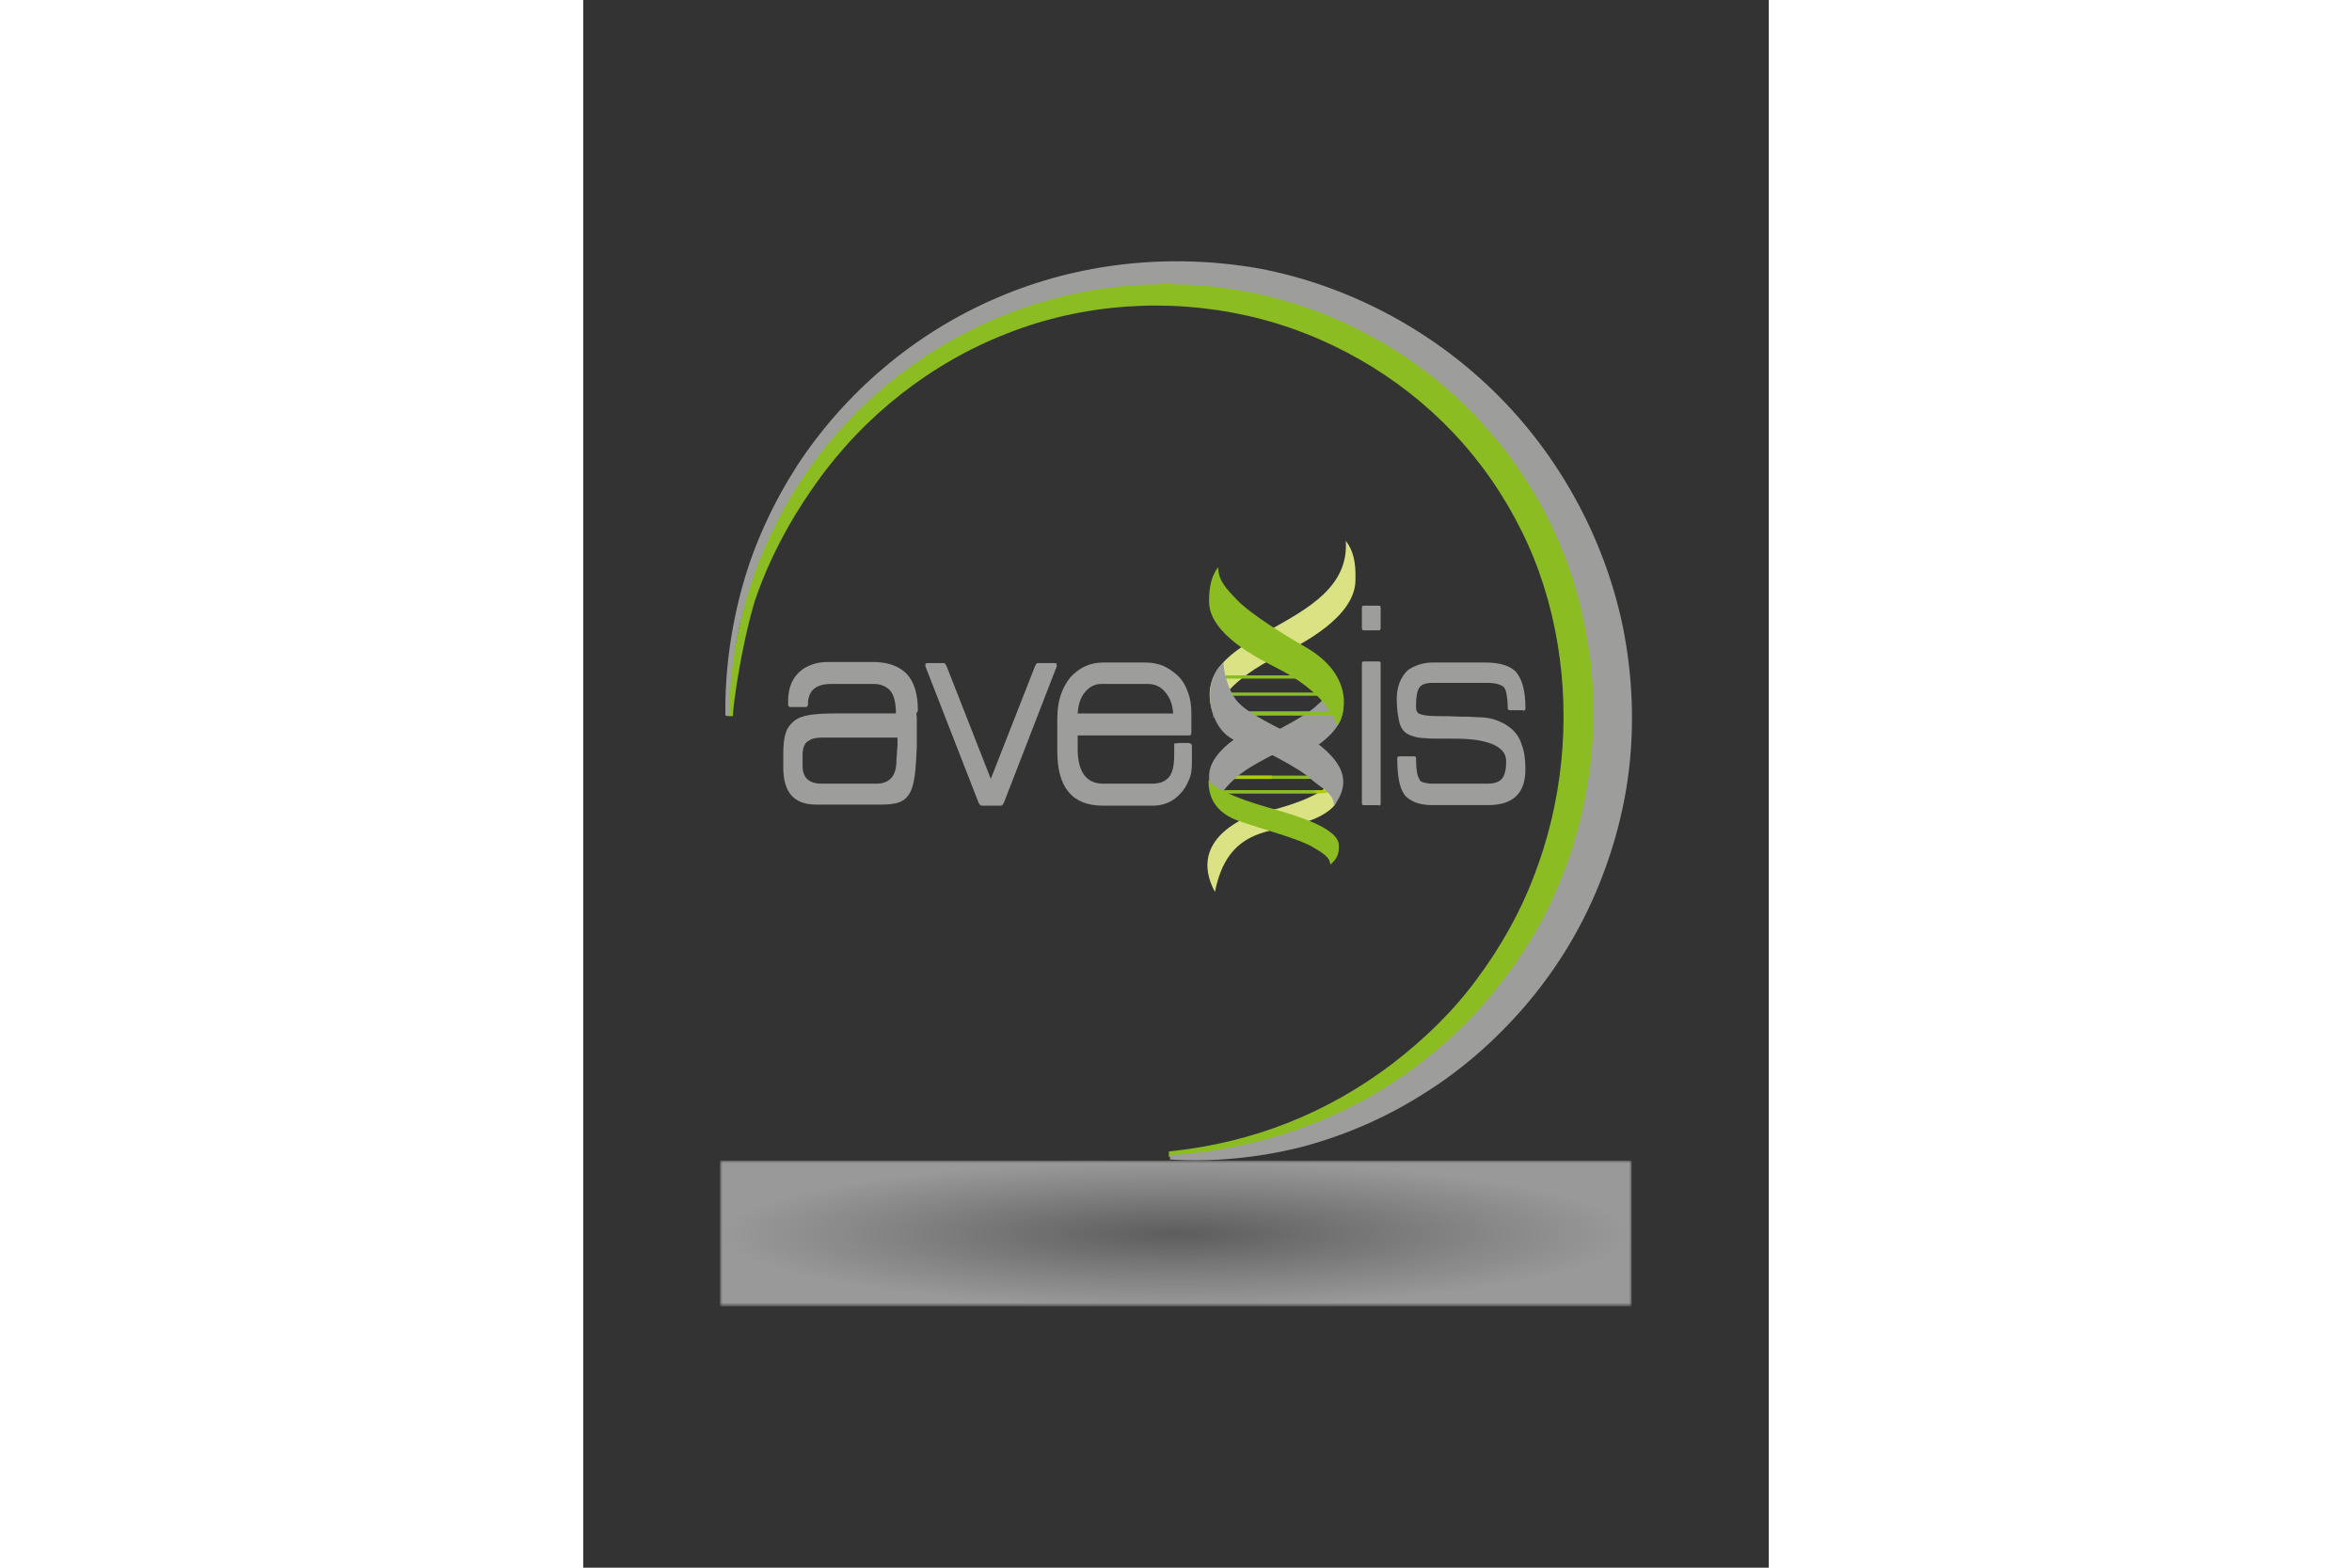 <svg xmlns="http://www.w3.org/2000/svg" xmlns:xlink="http://www.w3.org/1999/xlink" height="800" width="1200" id="svg1034" xml:space="preserve" version="1.1" viewBox="-25.511 -48.735 221.094 292.409"><rect x="-25.511" y="-48.735" width="221.094" height="292.409" fill="#333333" stroke="none"/><style id="style940" type="text/css">.st4{fill:#9d9d9c}.st5{fill:#8bbd23}.st5,.st6,.st7,.st8{fill-rule:evenodd;clip-rule:evenodd}.st6{fill:#afca0b}.st7{fill:#dbe283}.st8{fill:#9d9d9c}</style><g id="g948" transform="translate(0 .04)"><defs id="defs943"><path id="SVGID_1_" d="M-32683-32672h65536v65536h-65536z"/></defs><clipPath id="SVGID_2_"><use y="0" x="0" id="use945" xlink:href="#SVGID_1_" height="100%" width="100%"/></clipPath></g><g id="g1032" transform="translate(0 .04)"><g id="g982" opacity=".5"><defs id="defs951"><path id="SVGID_3_" d="M0 167.7h170v27.2H0z"/></defs><clipPath id="SVGID_4_"><use y="0" x="0" id="use953" xlink:href="#SVGID_3_" height="100%" width="100%"/></clipPath><defs id="defs959"><filter filterUnits="userSpaceOnUse" height="27.2" width="170" y="167.7" x="0" id="Adobe_OpacityMaskFilter"><feColorMatrix id="feColorMatrix956" values="1 0 0 0 0 0 1 0 0 0 0 0 1 0 0 0 0 0 1 0"/></filter></defs><mask maskUnits="userSpaceOnUse" height="27.2" width="170" y="167.7" x="0" id="SVGID_5_"><g id="g970" filter="url(#Adobe_OpacityMaskFilter)"><radialGradient gradientUnits="userSpaceOnUse" gradientTransform="matrix(175.36 0 0 -28.057 -14444 2543)" r=".485" cy="84.174" cx="82.853" id="SVGID_6_"><stop id="stop961" offset="0" stop-color="#fff"/><stop id="stop963" offset=".382" stop-color="#A0A0A0"/><stop id="stop965" offset="1"/></radialGradient><path id="rect968" fill="url(#SVGID_6_)" clip-path="url(#SVGID_4_)" d="M-19.4 159.1h209.8v42.3H-19.4z"/></g></mask><radialGradient gradientUnits="userSpaceOnUse" gradientTransform="matrix(175.36 0 0 -28.057 -14444 2543)" r=".485" cy="84.173" cx="82.853" id="SVGID_7_"><stop id="stop973" offset="0" stop-color="#878787"/><stop id="stop975" offset=".618" stop-color="#D3D3D3"/><stop id="stop977" offset="1" stop-color="#fff"/></radialGradient><path id="rect980" mask="url(#SVGID_5_)" fill="url(#SVGID_7_)" clip-path="url(#SVGID_4_)" d="M0 167.7h170v27.2H0z"/></g><g id="g994" fill="#9d9d9c"><path id="path984" d="M36.9 83.8c0-3.2-.7-5.4-2.1-6.9-1.4-1.4-3.3-2.1-5.8-2.2h-8.8c-1 0-1.9.1-2.8.4-.9.3-1.7.7-2.3 1.2-1.6 1.3-2.4 3.2-2.4 5.7v.6c0 .3.1.5.4.5H16c.3 0 .4-.2.4-.5 0-2.5 1.4-3.8 4.3-3.8h8c1.2 0 2.2.4 2.9 1.1l.1.1c.7.8 1 2 1.1 3.7v.6H21.2c-1.8 0-3.4.1-4.6.3-1.2.2-2.2.6-2.9 1.2-.7.6-1.2 1.3-1.5 2.3-.3 1-.4 2.3-.4 3.8v2.5c0 4.6 2 6.9 6.1 6.9h12c1.4 0 2.6-.1 3.4-.4.9-.3 1.5-.8 2-1.6s.8-1.9 1-3.3c.2-1.4.3-3.2.4-5.4v-5.3c0-.3 0-.6-.1-.9zm-4 9.3c0 2.9-1.3 4.3-3.8 4.3H19c-2.4 0-3.6-1.1-3.6-3.3v-2c0-1.5.4-2.4 1.3-2.8.4-.3 1.2-.5 2.4-.5h14v1.5c-.1.8-.1 1.7-.2 2.8" class="st4"/><path id="path986" d="M62.8 75.5v-.2c0-.3-.1-.4-.4-.4h-3.2c-.1 0-.3.2-.5.7l-8.2 20.9-8.2-20.9c-.2-.5-.4-.7-.6-.7h-3c-.3 0-.4.1-.4.4v.2l9.9 25.4c.2.4.4.6.6.6h3.6c.2 0 .4-.2.6-.7z" class="st4"/><path id="path988" d="M88 93.4v-3.1c0-.3-.3-.5-.8-.5h-1.5c-.3 0-.6.1-1 .1V92c0 2-.3 3.4-1 4.2-.7.8-1.7 1.2-3.2 1.2h-9c-3.2 0-4.8-2.2-4.8-6.5v-2.5h20.8c.3 0 .4-.2.4-.5v-3.7c0-1.4-.2-2.8-.7-4-.4-1.2-1.1-2.3-2-3.1-.8-.7-1.7-1.3-2.6-1.7-1-.4-2.1-.6-3.3-.6h-7.9c-2.3 0-4.4.9-6.1 2.8-1.6 2-2.4 4.5-2.4 7.6v6.2c0 6.7 2.8 10.1 8.5 10.1h9.3c2 0 3.7-.7 5-2.1.8-.8 1.3-1.6 1.7-2.6.5-1 .6-2.2.6-3.4M71.1 78.8h8.7c1.3 0 2.4.5 3.2 1.5.9 1 1.4 2.3 1.5 4H66.7c.1-1.6.5-2.9 1.3-3.9.9-1.1 1.9-1.6 3.1-1.6" class="st4"/><path id="path990" d="M122.9 101.5c.2 0 .3-.1.3-.4V75c0-.3-.1-.4-.3-.4H120c-.2 0-.3.1-.3.4v26c0 .3.1.4.3.4h2.9zm0-32.7c.2 0 .3-.2.3-.5v-3.7c0-.3-.1-.4-.3-.4H120c-.2 0-.3.1-.3.4v3.7c0 .3.1.5.3.5z" class="st4"/><path id="path992" d="M149.8 83.8c.3 0 .4-.2.4-.5 0-3.2-.6-5.4-1.8-6.8-1.1-1.1-3-1.7-5.7-1.7h-9.8c-1.7 0-3.3.5-4.6 1.4-1.4 1.3-2.1 3.2-2.1 5.4 0 1.7.2 3.1.5 4.4.3 1.2 1 2 2.1 2.4.8.3 1.6.5 2.6.5 1 .1 2 .1 3.1.1h1.6c1.1 0 2.3 0 3.6.1 1.2.1 2.4.3 3.4.6s1.9.7 2.5 1.3c.7.6 1 1.3 1 2.3 0 1.6-.3 2.7-.9 3.3-.6.6-1.5.8-2.8.8H133c-.7 0-1.3-.1-1.7-.2-.5-.1-.8-.3-.9-.7-.4-.6-.6-1.8-.6-3.8 0-.3-.1-.4-.4-.4h-2.7c-.3 0-.4.1-.4.4 0 3.2.4 5.4 1.3 6.7.5.7 1.2 1.1 2.1 1.5.9.3 1.9.5 3.1.5h10.4c4.7 0 7-2.2 7-6.7 0-1.8-.2-3.3-.7-4.6-.4-1.3-1.1-2.3-2.1-3.1-.7-.6-1.5-1-2.5-1.4-1-.4-2.2-.6-3.6-.6-.6 0-1.1-.1-1.7-.1h-1.5c-1.7-.1-3-.1-3.9-.1-1 0-2.9 0-3.9-.5-.2-.1-.3-.3-.4-.5-.1-.2-.1-.5-.1-1 0-1.6.2-2.7.6-3.3.4-.6 1.2-.9 2.4-.9h10.4c1.4 0 2.4.3 3 .8.2.3.4.7.5 1.4.1.6.2 1.4.2 2.4 0 .3.1.5.4.5h2.5z" class="st4"/></g><g id="g1026" fill-rule="evenodd" clip-rule="evenodd"><path id="path996" fill="#8bbd23" d="M110.8 96.5H93.6c-.9 0-1.6-.2-1.6-.3 0-.2.7-.3 1.6-.3h17.2c.9 0 1.6.2 1.6.3 0 .1-.7.3-1.6.3" class="st5"/><path id="path998" fill="#afca0b" d="M102.9 96.5h-9.3c-.9 0-1.6-.2-1.6-.3 0-.2.7-.3 1.6-.3h9.3z" class="st6"/><path id="path1000" fill="#dbe283" d="M116.7 52.1c1.1 17.1-30.4 16.3-24.7 32.4 0 .2.1.4.1.4.1.1-.2.2-.1-.1.8-2.5 3-6.7 12.2-11.3 4-2 14.3-7.1 14.3-14.1.1-3.3-.4-5.5-1.8-7.3" class="st7"/><path id="path1002" fill="#9d9d9c" d="M114.5 77.4c0 2.3-1.5 3.9-3.2 5.4-2.5 2.4-9.6 5.7-12.8 7.4-.2.1-.3.2-.5.3h13.1c2.8-1.9 5.1-4.4 5.1-7.2s-.5-4.4-1.7-5.9" class="st8"/><g id="g1012" fill="#8bbd23"><path id="path1004" d="M95.8 83.9H114c.9 0 1.7.2 1.7.4s-.8.4-1.7.4H95.8c-.9 0-1.7-.2-1.7-.4s.8-.4 1.7-.4" class="st5"/><path id="path1006" d="M92.9 57c0 2.6 1.7 4.2 3.4 6 2.5 2.7 9.5 7 12.7 8.8 9.7 5.5 7.5 13.1 6.1 14.8-.7-2.2-3.2-6.7-11.3-10.8-3.5-1.8-12.6-6.3-12.6-12.4 0-2.9.5-4.8 1.7-6.4" class="st5"/><path id="path1008" d="M95.4 80.4h17c.9 0 1.6.1 1.6.3 0 .2-.7.3-1.6.3h-17c-.9 0-1.6-.1-1.6-.3 0-.2.7-.3 1.6-.3" class="st5"/><path id="path1010" d="M94.6 77.2h18.1c.9 0 1.7.1 1.7.3 0 .2-.8.3-1.7.3H94.6c-.9 0-1.7-.1-1.7-.3 0-.1.8-.3 1.7-.3" class="st5"/></g><path id="path1014" fill="#9d9d9c" d="M93.9 74.8c0 2.3 1.3 6.2 3 7.7 2 2 7.2 4.5 10.8 6.3h1.7c-.2.1-.3.2-.5.3l-.3.2 1.2.6c.3.1.5.3.7.4h-3.9C103 92 98 94.5 96.1 96.4c-1.7 1.5-3.2 3.1-3.2 5.4-1.2-1.6-1.7-3.2-1.7-5.8 0-2.6 2.1-5 4.6-6.8-4.8-2.3-6.1-10.9-1.9-14.4" class="st8"/><path id="path1016" fill="#dbe283" d="M92.3 117.6c2.4-12.2 10.7-11 16.8-13 4.1-1.3 5.8-3.2 5.8-3.8v-4.4c-.1-.3-.3-.1-.5.1-.6 1.2-2.7 3.4-10.6 5.6-4.5.4-17.1 5.1-11.5 15.5" class="st7"/><path id="path1018" fill="#8bbd23" d="M113.8 112.5c0-1.4-1.6-2.3-3.3-3.3-2.5-1.5-9.6-3.4-12.7-4.5-6.4-1.8-6.7-5.9-6.7-8 .6 1.2 4.1 3.2 12 5.4 3.4 1 12.3 3.4 12.3 6.8.1 1.6-.4 2.6-1.6 3.6" class="st5"/><path id="path1020" fill="#afca0b" d="M111.7 99.2H95.2c-.9 0-1.6-.1-1.6-.3 0-.2.7-.3 1.6-.3h16.6c.9 0 1.6.1 1.6.3 0 .2-.8.3-1.7.3" class="st6"/><path id="path1022" fill="#9d9d9c" d="M114.5 101.5c0-2.3-2.4-3.3-4.1-4.8-2.5-2.4-9.6-5.7-12.8-7.4-.3-.1-.5-.3-.7-.4h13.2c4.6 3.3 8.5 7.2 4.4 12.6" class="st8"/><path id="path1024" fill="#8bbd23" d="M110.8 99.2H95.2c-.9 0-1.6-.1-1.6-.3 0-.2.7-.3 1.6-.3h15.7v.6z" class="st5"/></g><path id="path1028" fill="#8bbd23" d="M83.9 167c8 .8 15.3.1 23.2-1.8 7.9-1.9 15.7-5.1 22.7-9.4 7.1-4.3 13.5-9.8 19-16.1 5.5-6.3 10-13.5 13.4-21.2 1.7-3.9 3-7.9 4.1-11.9 1.1-4.1 1.8-8.2 2.2-12.4.8-8.4.3-16.9-1.4-25.1-3.5-16.4-11.9-31.7-23.8-43.3-11.8-11.8-27.1-19.9-43.4-23C83.7-.3 66.6 1.6 51.6 8.2c-15 6.5-27.8 17.6-36.5 31.2-4.3 6.8-7.7 14.2-9.9 21.9-.5 1.9-1 3.9-1.4 5.8l-1.2 5.8c-.8 3.9-1.5 7.9-1.3 11.9h1.1c0-1.7 1.5-12.9 4.1-21.5 3.5-10.4 8.9-18.4 11.4-21.9 8.9-12.6 21.5-22.5 35.7-28 14.2-5.6 30-6.6 44.7-3.3 14.7 3.3 28.3 11.1 38.5 21.9 5.1 5.4 9.4 11.6 12.7 18.3 3.3 6.6 5.5 13.8 6.7 21 2.4 14.5.9 29.6-4.4 43.3-2.6 6.9-6.3 13.4-10.7 19.3-4.4 6-9.8 11.2-15.8 15.8-12 9.1-25.9 14.7-41.6 16.3v1z"/><path id="path1030" fill="#9d9d9c" d="M83.9 167.5c8.1.5 16.4-.3 24.4-2.3 8-2.1 15.7-5.4 22.8-9.9 7.1-4.4 13.5-10 19-16.4 5.5-6.4 10-13.6 13.3-21.4 3.3-7.8 5.5-16.1 6.3-24.5.8-8.4.3-16.9-1.4-25.2-3.5-16.5-12-31.9-24-43.6-12-11.7-27.4-19.8-43.8-22.9C84-1.6 66.8.2 51.6 6.8c-15.2 6.5-28.3 17.6-37.3 31.4-4.4 6.9-7.9 14.4-10.1 22.3C2 68.4.9 76.5 1 84.7h.7C1.9 68.5 7 52.5 16.1 39.4 25.2 26.2 38.2 15.9 53 10c14.7-5.9 31.1-7.3 46.6-4.1C115 9.1 129.4 17 140.3 28.2c5.5 5.6 10.1 12 13.7 18.9 3.6 6.9 6.1 14.4 7.5 22 1.5 7.6 1.7 15.5 1 23.2-.8 7.7-2.6 15.3-5.5 22.5-2.8 7.2-6.8 14-11.6 20.1-4.8 6.2-10.5 11.6-16.9 16.2-12.8 9.2-28.3 14.6-44.5 15.6z" class="st4"/></g></svg>